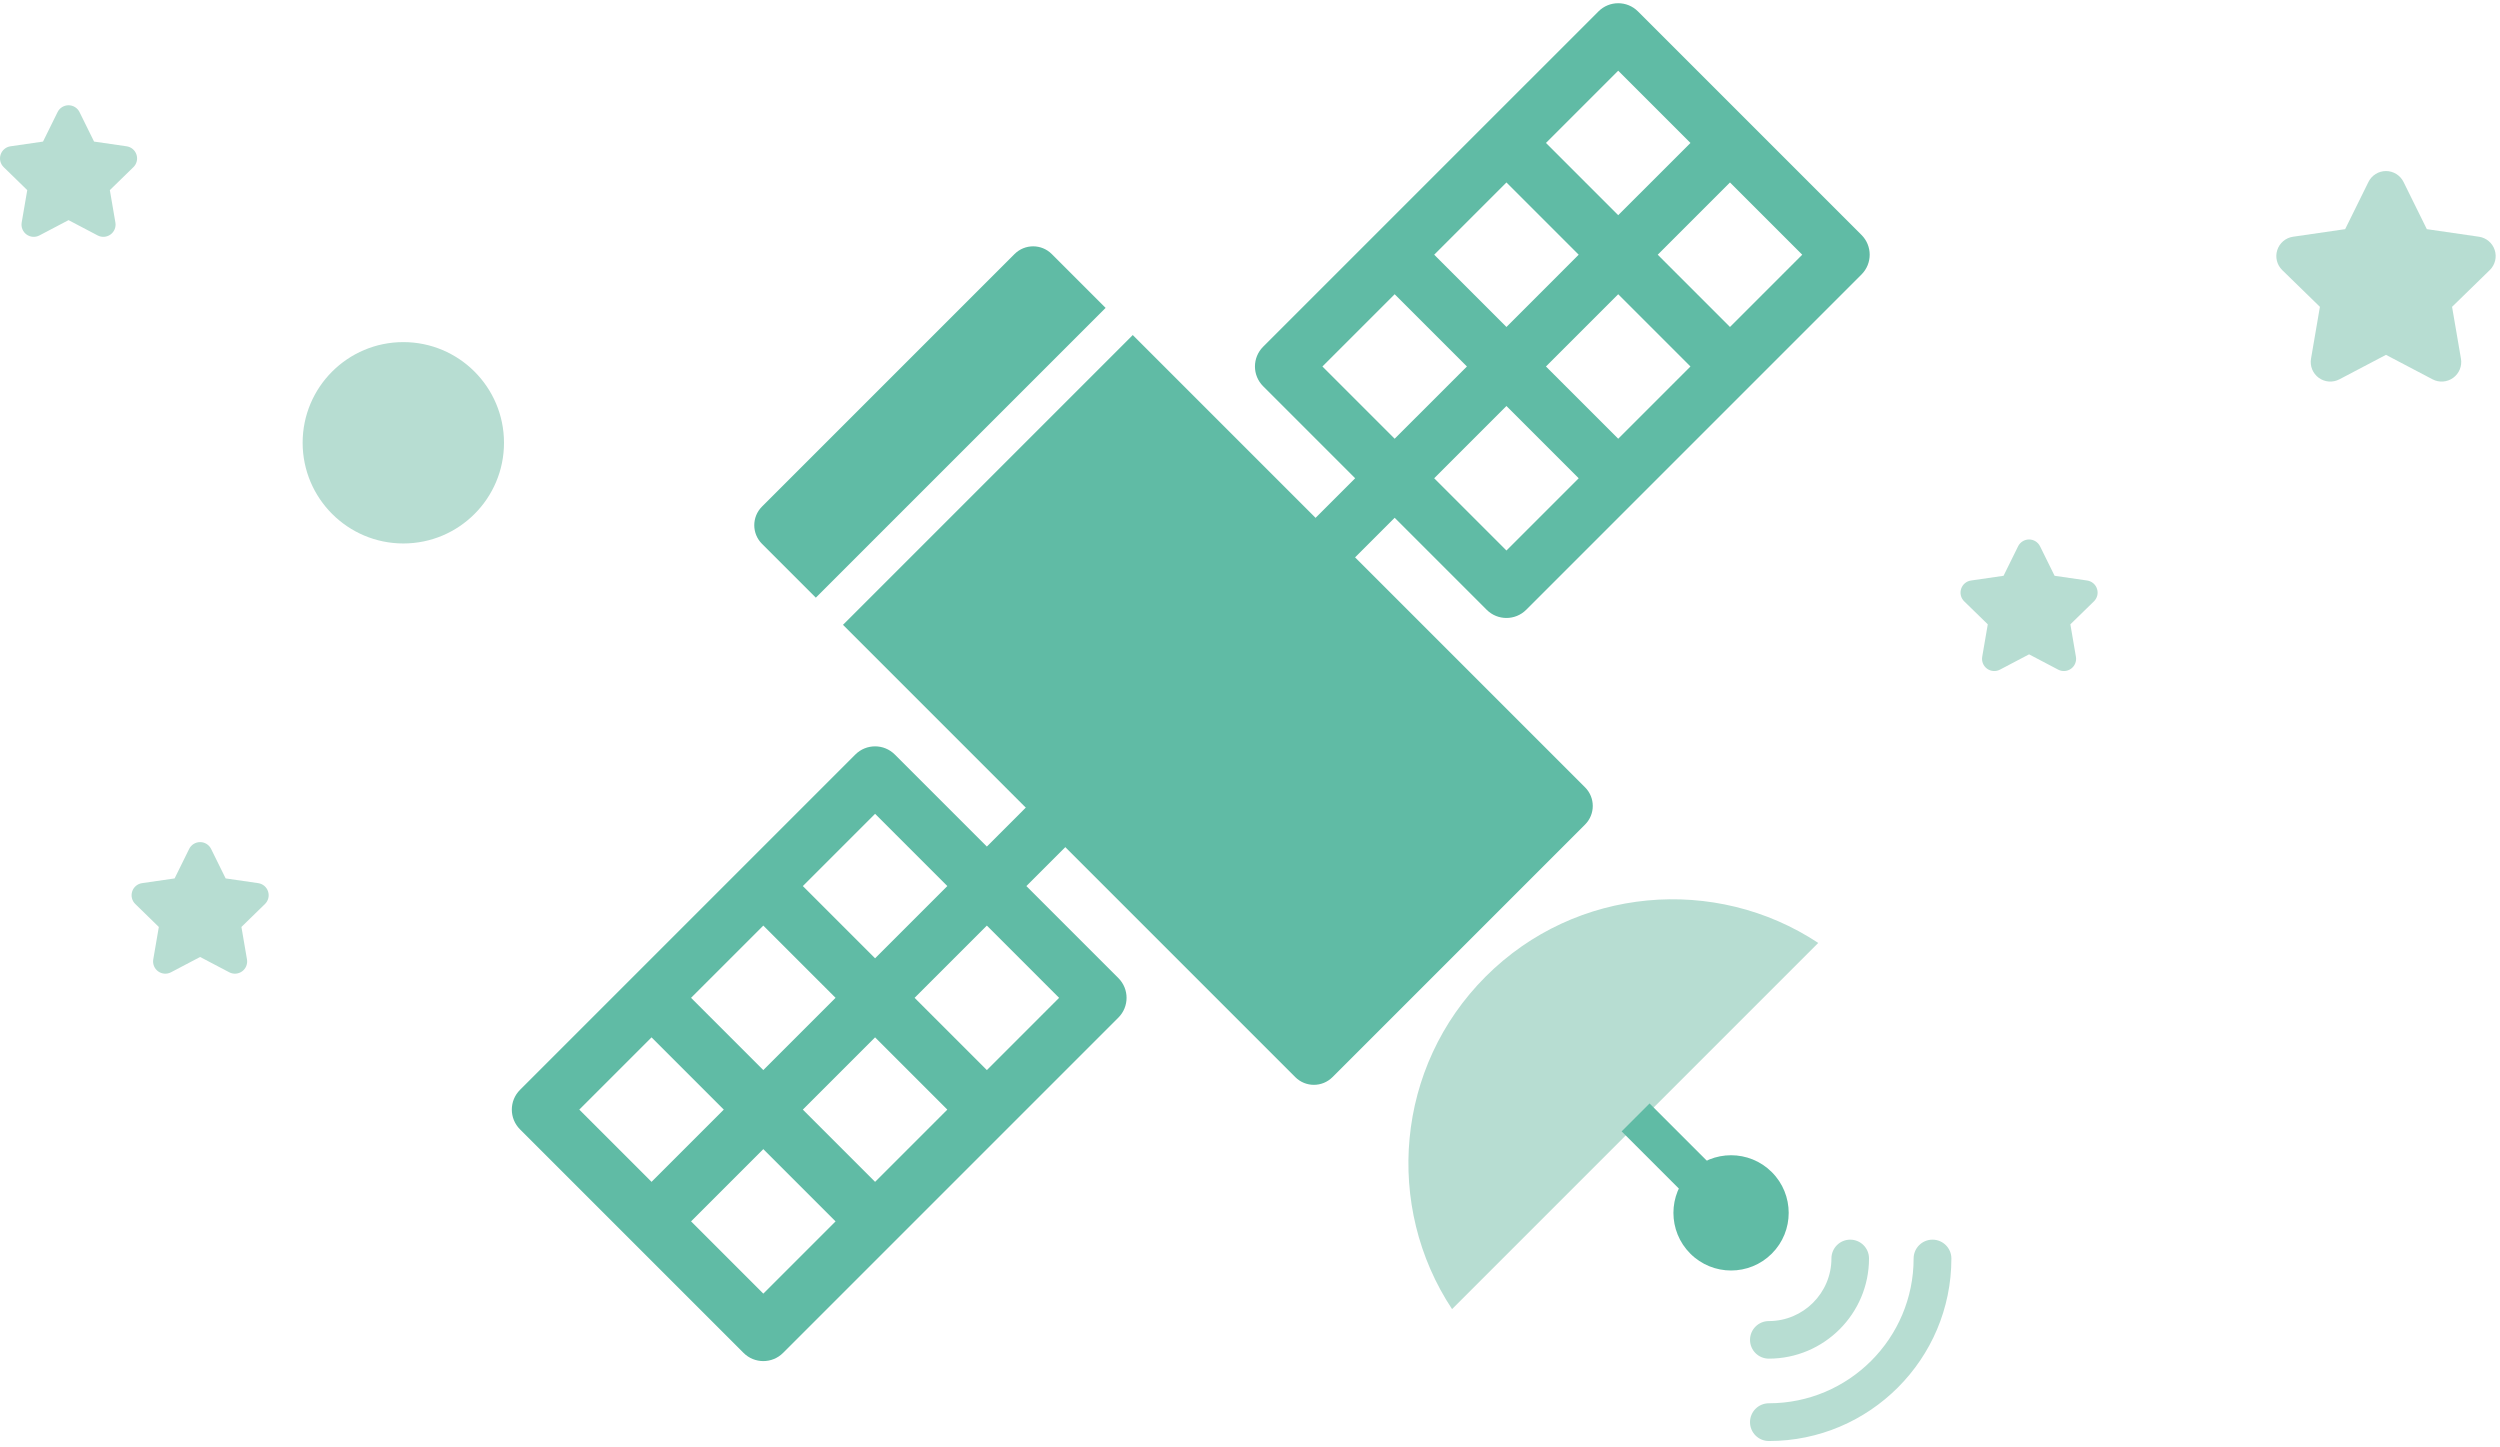 <?xml version="1.0" encoding="UTF-8"?>
<svg width="190px" height="110px" viewBox="0 0 190 110" version="1.1" xmlns="http://www.w3.org/2000/svg" xmlns:xlink="http://www.w3.org/1999/xlink">
    <!-- Generator: Sketch 63.1 (92452) - https://sketch.com -->
    <title>ic-satelite</title>
    <desc>Created with Sketch.</desc>
    <g id="ic-satelite" stroke="none" stroke-width="1" fill="none" fill-rule="evenodd">
        <g id="Group-4" transform="translate(102.613, 64) scale(1, -1) rotate(-45) translate(-102.613, -64) translate(52, -9)">
            <path d="M53.112,49.751 L49.196,45.835 L56.189,38.842 C57.018,38.013 57.018,36.668 56.189,35.839 L30.705,10.355 C29.876,9.526 28.531,9.526 27.702,10.355 L10.713,27.344 C9.883,28.174 9.883,29.518 10.713,30.348 L36.196,55.831 C36.611,56.246 37.154,56.453 37.698,56.453 C38.241,56.453 38.785,56.246 39.199,55.831 L46.193,48.838 L50.108,52.754 L53.112,49.751 Z M46.193,42.832 L40.701,37.341 L46.193,31.849 L51.684,37.341 L46.193,42.832 Z M23.712,37.341 L29.203,31.849 L34.695,37.341 L29.203,42.832 L23.712,37.341 Z M32.207,28.846 L37.698,23.355 L43.189,28.846 L37.698,34.337 L32.207,28.846 Z M29.203,14.86 L34.695,20.352 L29.203,25.843 L23.712,20.352 L29.203,14.86 Z M20.709,23.355 L26.2,28.846 L20.709,34.337 L15.218,28.846 L20.709,23.355 Z M37.698,51.326 L32.207,45.835 L37.698,40.344 L43.189,45.835 L37.698,51.326 Z" id="Shape" fill="#60BBA5" fill-rule="nonzero" transform="translate(33.451, 33.093) rotate(-315) translate(-33.451, -33.093) "></path>
            <path d="M53.112,129.622 L49.196,125.706 L56.189,118.713 C57.018,117.884 57.018,116.539 56.189,115.709 L30.705,90.226 C29.876,89.397 28.531,89.397 27.702,90.226 L10.713,107.215 C9.883,108.044 9.883,109.389 10.713,110.218 L36.196,135.702 C36.611,136.116 37.154,136.324 37.698,136.324 C38.241,136.324 38.785,136.116 39.199,135.702 L46.193,128.709 L50.108,132.625 L53.112,129.622 Z M46.193,122.702 L40.701,117.211 L46.193,111.72 L51.684,117.211 L46.193,122.702 Z M23.712,117.211 L29.203,111.72 L34.695,117.211 L29.203,122.702 L23.712,117.211 Z M32.207,108.717 L37.698,103.225 L43.189,108.717 L37.698,114.208 L32.207,108.717 Z M29.203,94.731 L34.695,100.222 L29.203,105.713 L23.712,100.222 L29.203,94.731 Z M20.709,103.225 L26.2,108.717 L20.709,114.208 L15.218,108.717 L20.709,103.225 Z M37.698,131.197 L32.207,125.706 L37.698,120.214 L43.189,125.706 L37.698,131.197 Z" id="Shape" fill="#60BBA5" fill-rule="nonzero" transform="translate(33.451, 112.964) scale(1, -1) rotate(-315) translate(-33.451, -112.964) "></path>
            <path d="M11.68,57.42 L60.293,57.42 C61.398,57.42 62.293,58.315 62.293,59.42 L62.293,86.566 C62.293,87.671 61.398,88.566 60.293,88.566 L11.68,88.566 L11.68,88.566 L11.68,57.42 Z" id="Rectangle" fill="#60BBA5" fill-rule="nonzero"></path>
            <path d="M0.973,57.42 L6.76,57.42 C7.865,57.42 8.76,58.315 8.76,59.42 L8.76,86.566 C8.76,87.671 7.865,88.566 6.76,88.566 L0.973,88.566 L0.973,88.566 L0.973,57.42 Z" id="Rectangle" fill="#60BBA5" fill-rule="nonzero" transform="translate(4.867, 72.993) scale(-1, 1) translate(-4.867, -72.993) "></path>
            <path d="M66.584,57.484 L80.497,71.397 L94.413,85.313 C86.62,90.467 75.996,89.616 69.139,82.759 C62.281,75.902 61.43,65.277 66.584,57.484 Z" id="Path" fill="#B7DDD2" transform="translate(78.84, 73.057) rotate(-315) translate(-78.84, -73.057) "></path>
            <line x1="82.247" y1="73.544" x2="86.14" y2="73.544" id="Line" stroke="#60BBA5" stroke-width="3" stroke-linecap="square"></line>
            <circle id="Oval" fill="#60BBA5" fill-rule="nonzero" cx="91.007" cy="73.544" r="4.38"></circle>
        </g>
        <path d="M176.313,23.319 L175.637,27.262 C175.541,27.819 175.771,28.383 176.228,28.716 C176.686,29.048 177.293,29.093 177.794,28.829 L181.334,26.968 L184.875,28.829 C185.376,29.093 185.983,29.048 186.441,28.716 C186.899,28.383 187.129,27.819 187.033,27.262 L186.357,23.319 L189.221,20.527 C189.627,20.132 189.773,19.541 189.598,19.003 C189.423,18.464 188.958,18.072 188.398,17.991 L184.439,17.416 L182.669,13.829 C182.418,13.322 181.901,13 181.335,13 C180.769,13 180.252,13.322 180.002,13.829 L178.232,17.416 L174.273,17.991 C173.713,18.072 173.248,18.464 173.073,19.003 C172.898,19.541 173.044,20.132 173.449,20.527 L176.313,23.319 Z" id="Path" fill="#B7DDD2" fill-rule="nonzero"></path>
        <path d="M12.071,70.449 L11.648,72.914 C11.588,73.262 11.732,73.615 12.017,73.822 C12.304,74.03 12.683,74.058 12.996,73.893 L15.209,72.73 L17.422,73.893 C17.735,74.058 18.114,74.03 18.401,73.822 C18.687,73.615 18.83,73.262 18.77,72.914 L18.348,70.449 L20.138,68.704 C20.392,68.458 20.483,68.088 20.373,67.752 C20.265,67.415 19.974,67.17 19.623,67.119 L17.149,66.76 L16.043,64.518 C15.886,64.201 15.563,64 15.21,64 C14.856,64 14.533,64.201 14.376,64.518 L13.27,66.76 L10.796,67.119 C10.446,67.17 10.155,67.415 10.046,67.752 C9.936,68.088 10.027,68.458 10.281,68.704 L12.071,70.449 Z" id="Path" fill="#B7DDD2" fill-rule="nonzero"></path>
        <g id="Group" transform="translate(133.001, 94.214)" fill="#B7DDD2" fill-rule="nonzero">
            <path d="M13.87,12.435 C7.804,12.435 2.87,7.5 2.87,1.435 C2.87,0.642 2.227,-3.55271368e-14 1.435,-3.55271368e-14 C0.642,-3.55271368e-14 -4.35207426e-13,0.642 -4.35207426e-13,1.435 C-4.35207426e-13,9.082 6.222,15.304 13.869,15.304 C14.662,15.304 15.304,14.662 15.304,13.87 C15.304,13.077 14.662,12.435 13.87,12.435 Z" id="Path" transform="translate(7.652, 7.652) scale(-1, 1) translate(-7.652, -7.652) "></path>
            <path d="M7.616,6.188 C4.991,6.188 2.856,4.052 2.856,1.428 C2.856,0.639 2.217,-3.01980663e-14 1.428,-3.01980663e-14 C0.639,-3.01980663e-14 1.98063788e-13,0.639 1.98063788e-13,1.428 C1.98063788e-13,5.627 3.416,9.043 7.616,9.043 C8.404,9.043 9.043,8.404 9.043,7.616 C9.043,6.827 8.404,6.188 7.616,6.188 Z" id="Path" transform="translate(4.522, 4.522) scale(-1, 1) translate(-4.522, -4.522) "></path>
        </g>
        <path d="M151.071,47.449 L150.648,49.914 C150.588,50.262 150.732,50.615 151.017,50.822 C151.304,51.03 151.683,51.058 151.996,50.893 L154.209,49.73 L156.422,50.893 C156.735,51.058 157.114,51.03 157.401,50.822 C157.687,50.615 157.83,50.262 157.77,49.914 L157.348,47.449 L159.138,45.704 C159.392,45.458 159.483,45.088 159.373,44.752 C159.265,44.415 158.974,44.17 158.623,44.119 L156.149,43.76 L155.043,41.518 C154.886,41.201 154.563,41 154.21,41 C153.856,41 153.533,41.201 153.376,41.518 L152.27,43.76 L149.796,44.119 C149.446,44.17 149.155,44.415 149.046,44.752 C148.936,45.088 149.027,45.458 149.281,45.704 L151.071,47.449 Z" id="Path" fill="#B7DDD2" fill-rule="nonzero"></path>
        <path d="M2.071,14.449 L1.648,16.914 C1.588,17.262 1.732,17.615 2.017,17.822 C2.304,18.03 2.683,18.058 2.996,17.893 L5.209,16.73 L7.422,17.893 C7.735,18.058 8.114,18.03 8.401,17.822 C8.687,17.615 8.83,17.262 8.77,16.914 L8.348,14.449 L10.138,12.704 C10.392,12.458 10.483,12.088 10.373,11.752 C10.265,11.415 9.974,11.17 9.623,11.119 L7.149,10.76 L6.043,8.518 C5.886,8.201 5.563,8 5.21,8 C4.856,8 4.533,8.201 4.376,8.518 L3.27,10.76 L0.796,11.119 C0.446,11.17 0.155,11.415 0.046,11.752 C-0.064,12.088 0.027,12.458 0.281,12.704 L2.071,14.449 Z" id="Path" fill="#B7DDD2" fill-rule="nonzero"></path>
        <path d="M30.652,41.304 C34.878,41.304 38.304,37.879 38.304,33.652 C38.304,29.426 34.878,26 30.652,26 C26.426,26 23,29.426 23,33.652 C23.005,37.876 26.428,41.3 30.652,41.304 Z" id="Path" fill="#B7DDD2" fill-rule="nonzero"></path>
    </g>
</svg>